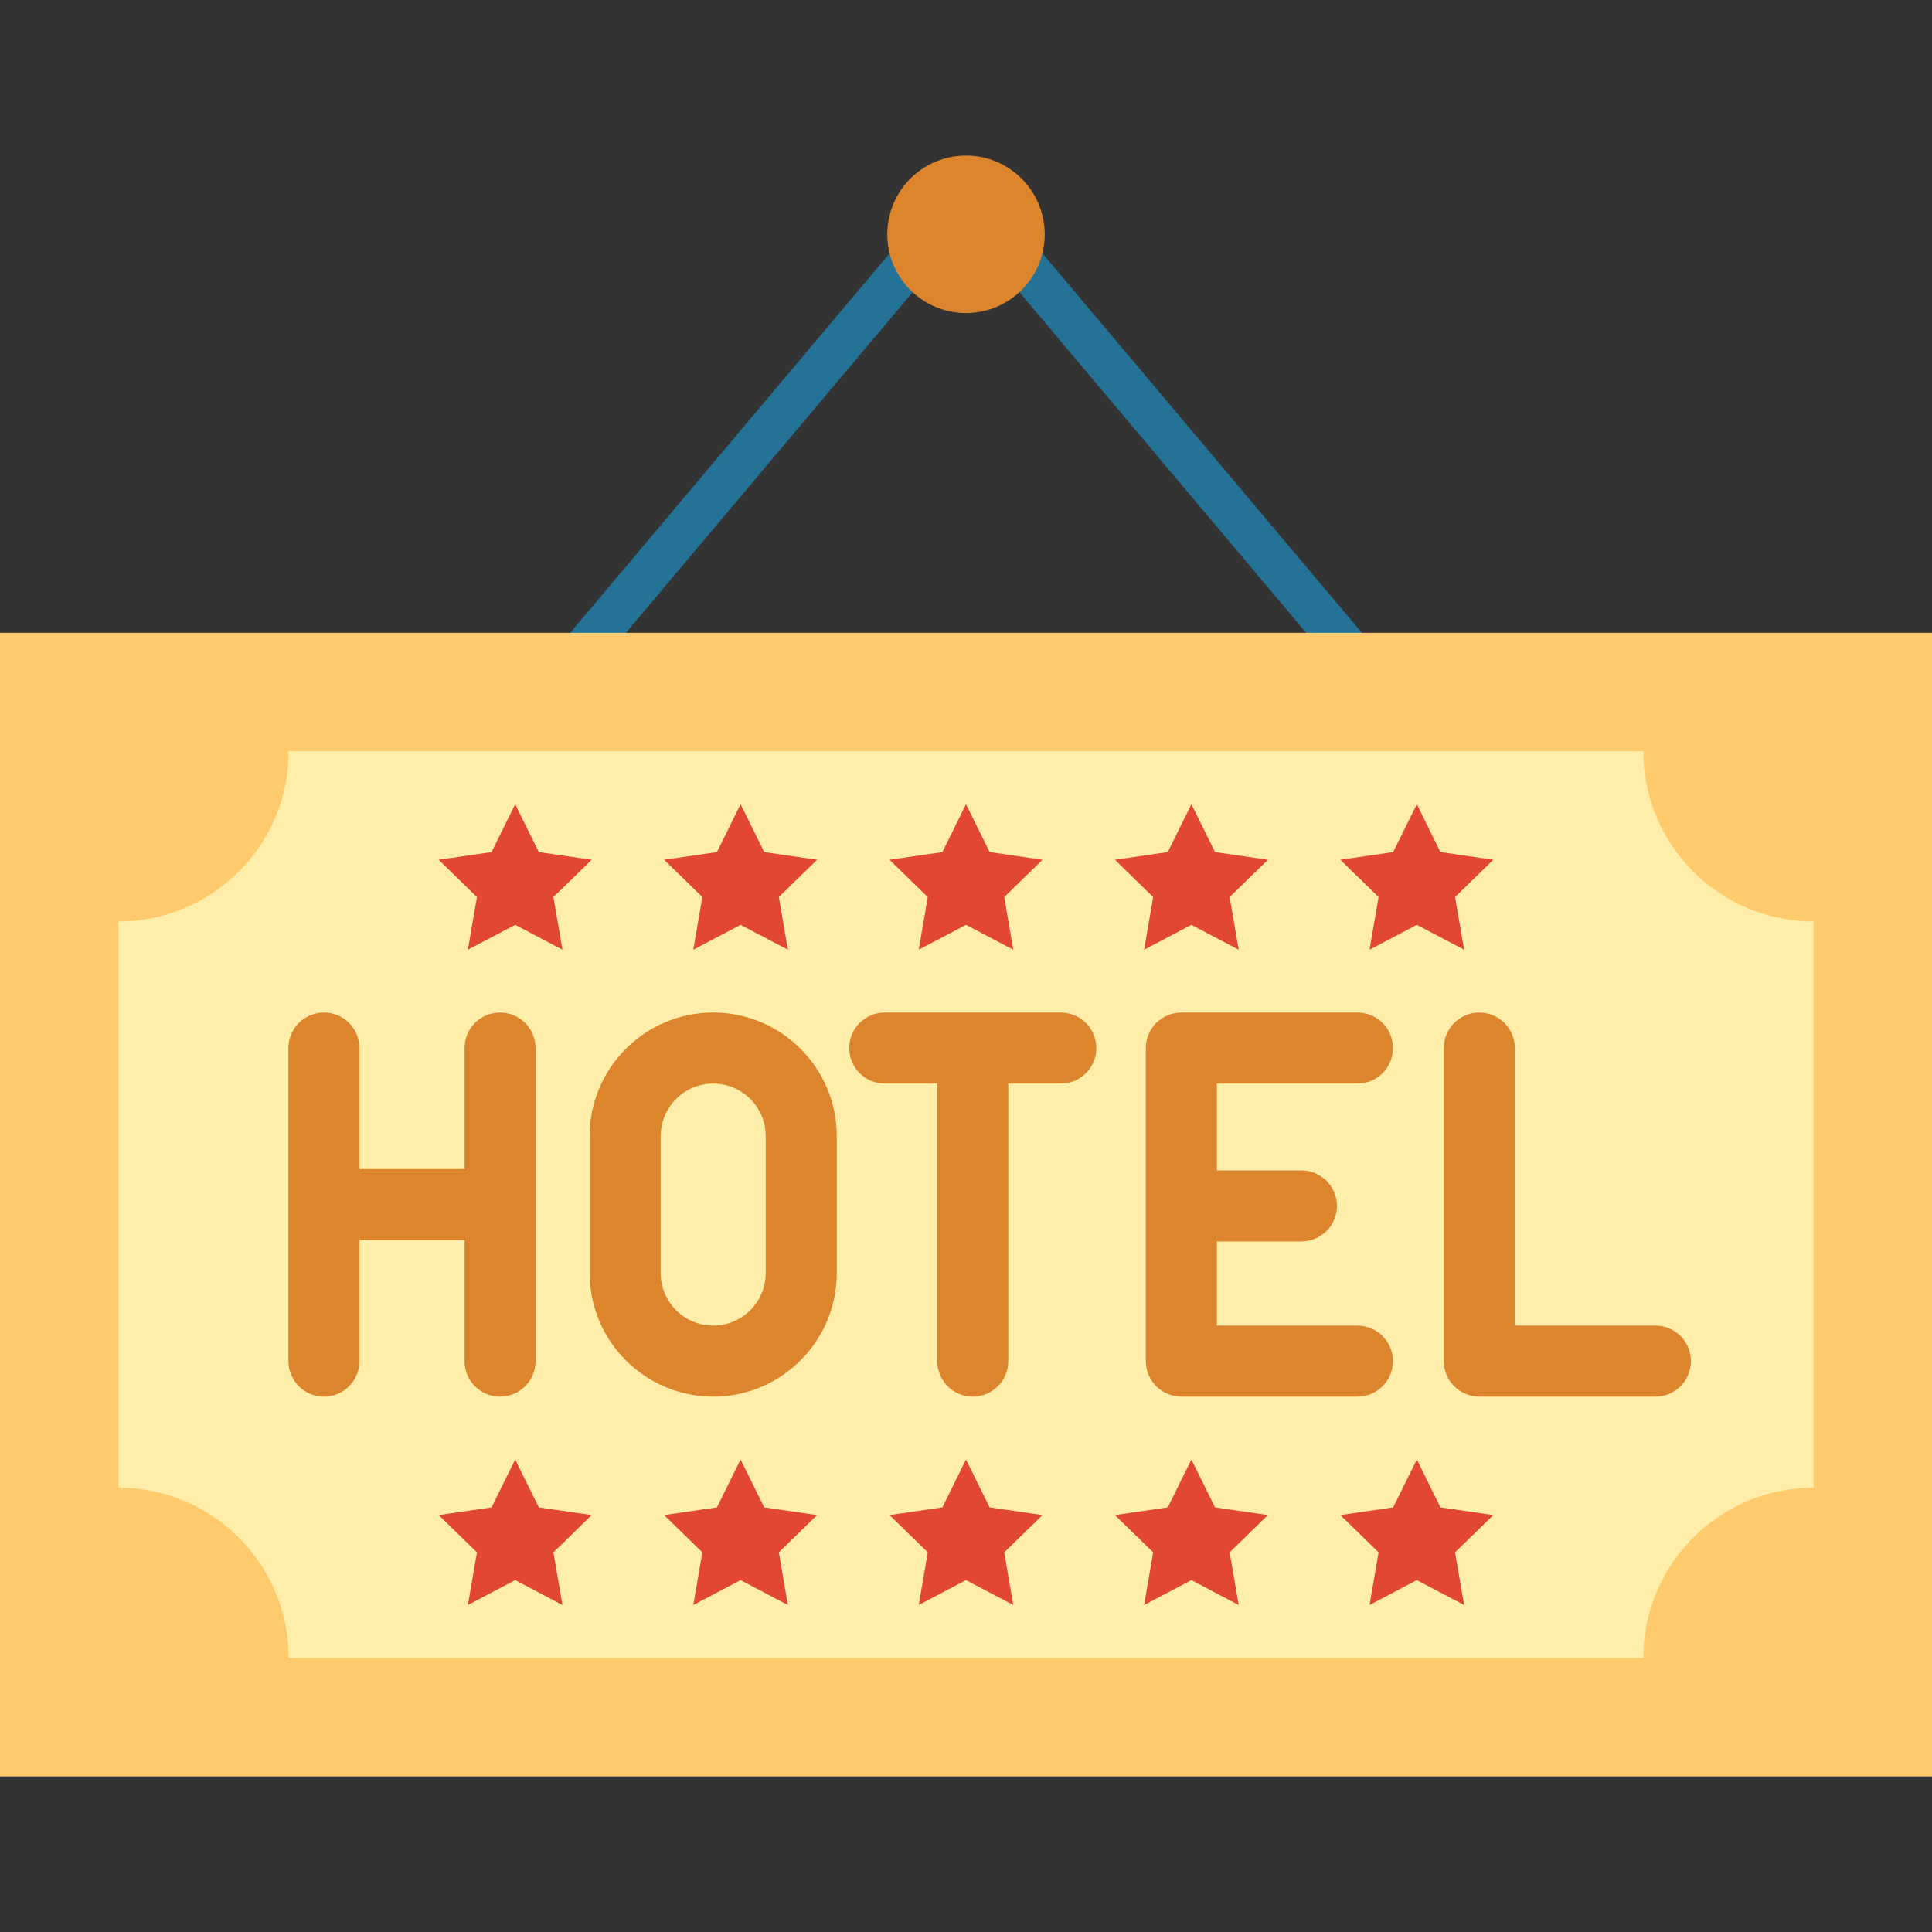 <?xml version="1.0" encoding="iso-8859-1"?>
<!-- Uploaded to: SVG Repo, www.svgrepo.com, Generator: SVG Repo Mixer Tools -->
<svg version="1.1" id="Layer_1" xmlns="http://www.w3.org/2000/svg" xmlns:xlink="http://www.w3.org/1999/xlink" 
	 viewBox="0 0 512 512" xml:space="preserve">
<rect x="0" y="0" width="512" height="512" fill="#333333" stroke="none"/>
<g>
	
		<rect x="190.187" y="47.136" transform="matrix(-0.765 -0.644 0.644 -0.765 266.244 343.782)" style="fill:#247396;" width="11.295" height="152.374"/>
	
		<rect x="239.976" y="117.659" transform="matrix(-0.644 -0.765 0.765 -0.644 425.446 444.586)" style="fill:#247396;" width="152.375" height="11.294"/>
</g>
<rect y="167.702" style="fill:#FFCA6C;" width="512" height="303.061"/>
<path style="fill:#FFEEA9;" d="M480.625,394.259V244.203c-24.924,0-45.127-20.204-45.127-45.127H76.501
	c0,24.924-20.204,45.127-45.127,45.127v150.056c24.924,0,45.127,20.204,45.127,45.127h358.996
	C435.497,414.463,455.702,394.259,480.625,394.259z"/>
<g>
	<path style="fill:#DD852C;" d="M132.514,268.338c-5.198,0-9.412,4.214-9.412,9.412v32.069H95.258V277.75
		c0-5.198-4.214-9.412-9.412-9.412c-5.198,0-9.412,4.214-9.412,9.412v82.963c0,5.198,4.214,9.412,9.412,9.412
		c5.198,0,9.412-4.214,9.412-9.412v-32.069h27.845v32.069c0,5.198,4.214,9.412,9.412,9.412c5.198,0,9.412-4.214,9.412-9.412V277.75
		C141.926,272.552,137.712,268.338,132.514,268.338z"/>
	<path style="fill:#DD852C;" d="M189.001,268.338c-18.056,0-32.747,14.691-32.747,32.747v36.294
		c0,18.056,14.691,32.747,32.747,32.747s32.747-14.691,32.747-32.747v-36.294C221.748,283.027,207.059,268.338,189.001,268.338z
		 M202.924,337.378c0,7.677-6.246,13.923-13.923,13.923c-7.677,0-13.923-6.246-13.923-13.923v-36.294
		c0-7.677,6.246-13.923,13.923-13.923c7.677,0,13.923,6.246,13.923,13.923V337.378z"/>
	<path style="fill:#DD852C;" d="M281.127,268.338h-46.668c-5.198,0-9.412,4.214-9.412,9.412c0,5.198,4.214,9.412,9.412,9.412h13.921
		v73.551c0,5.198,4.214,9.412,9.412,9.412c5.199,0,9.412-4.214,9.412-9.412v-73.551h13.923c5.199,0,9.412-4.214,9.412-9.412
		C290.539,272.552,286.325,268.338,281.127,268.338z"/>
	<path style="fill:#DD852C;" d="M359.735,287.162c5.199,0,9.412-4.214,9.412-9.412c0-5.198-4.213-9.412-9.412-9.412h-46.668
		c-5.199,0-9.412,4.214-9.412,9.412v82.963c0,5.198,4.213,9.412,9.412,9.412h46.668c5.199,0,9.412-4.214,9.412-9.412
		s-4.213-9.412-9.412-9.412h-37.256v-22.302h22.406c5.199,0,9.412-4.214,9.412-9.412s-4.213-9.412-9.412-9.412h-22.406v-23.012
		H359.735z"/>
	<path style="fill:#DD852C;" d="M438.704,351.301h-37.257V277.75c0-5.198-4.213-9.412-9.412-9.412c-5.199,0-9.412,4.214-9.412,9.412
		v82.963c0,5.198,4.213,9.412,9.412,9.412h46.67c5.199,0,9.412-4.214,9.412-9.412S443.903,351.301,438.704,351.301z"/>
	<circle style="fill:#DD852C;" cx="256" cy="62.097" r="20.86"/>
</g>
<g>
	<polygon style="fill:#E24733;" points="136.526,213.125 142.79,225.817 156.795,227.852 146.661,237.73 149.053,251.679 
		136.526,245.093 123.999,251.679 126.392,237.73 116.257,227.852 130.263,225.817 	"/>
	<polygon style="fill:#E24733;" points="196.262,213.125 202.526,225.817 216.531,227.852 206.398,237.73 208.79,251.679 
		196.262,245.093 183.737,251.679 186.129,237.73 175.995,227.852 190,225.817 	"/>
	<polygon style="fill:#E24733;" points="256,213.125 262.262,225.817 276.268,227.852 266.134,237.73 268.526,251.679 256,245.093 
		243.473,251.679 245.865,237.73 235.731,227.852 249.736,225.817 	"/>
	<polygon style="fill:#E24733;" points="315.736,213.125 322,225.817 336.005,227.852 325.87,237.73 328.263,251.679 
		315.736,245.093 303.209,251.679 305.601,237.73 295.467,227.852 309.473,225.817 	"/>
	<polygon style="fill:#E24733;" points="375.473,213.125 381.736,225.817 395.741,227.852 385.606,237.73 388,251.679 
		375.473,245.093 362.945,251.679 365.339,237.73 355.204,227.852 369.209,225.817 	"/>
	<polygon style="fill:#E24733;" points="136.526,386.783 142.79,399.474 156.795,401.509 146.661,411.387 149.053,425.336 
		136.526,418.75 123.999,425.336 126.392,411.387 116.257,401.509 130.263,399.474 	"/>
	<polygon style="fill:#E24733;" points="196.262,386.783 202.526,399.474 216.531,401.509 206.398,411.387 208.79,425.336 
		196.262,418.75 183.737,425.336 186.129,411.387 175.995,401.509 190,399.474 	"/>
	<polygon style="fill:#E24733;" points="256,386.783 262.262,399.474 276.268,401.509 266.134,411.387 268.526,425.336 256,418.75 
		243.473,425.336 245.865,411.387 235.731,401.509 249.736,399.474 	"/>
	<polygon style="fill:#E24733;" points="315.736,386.783 322,399.474 336.005,401.509 325.87,411.387 328.263,425.336 
		315.736,418.75 303.209,425.336 305.601,411.387 295.467,401.509 309.473,399.474 	"/>
	<polygon style="fill:#E24733;" points="375.473,386.783 381.736,399.474 395.741,401.509 385.606,411.387 388,425.336 
		375.473,418.75 362.945,425.336 365.339,411.387 355.204,401.509 369.209,399.474 	"/>
</g>
</svg>